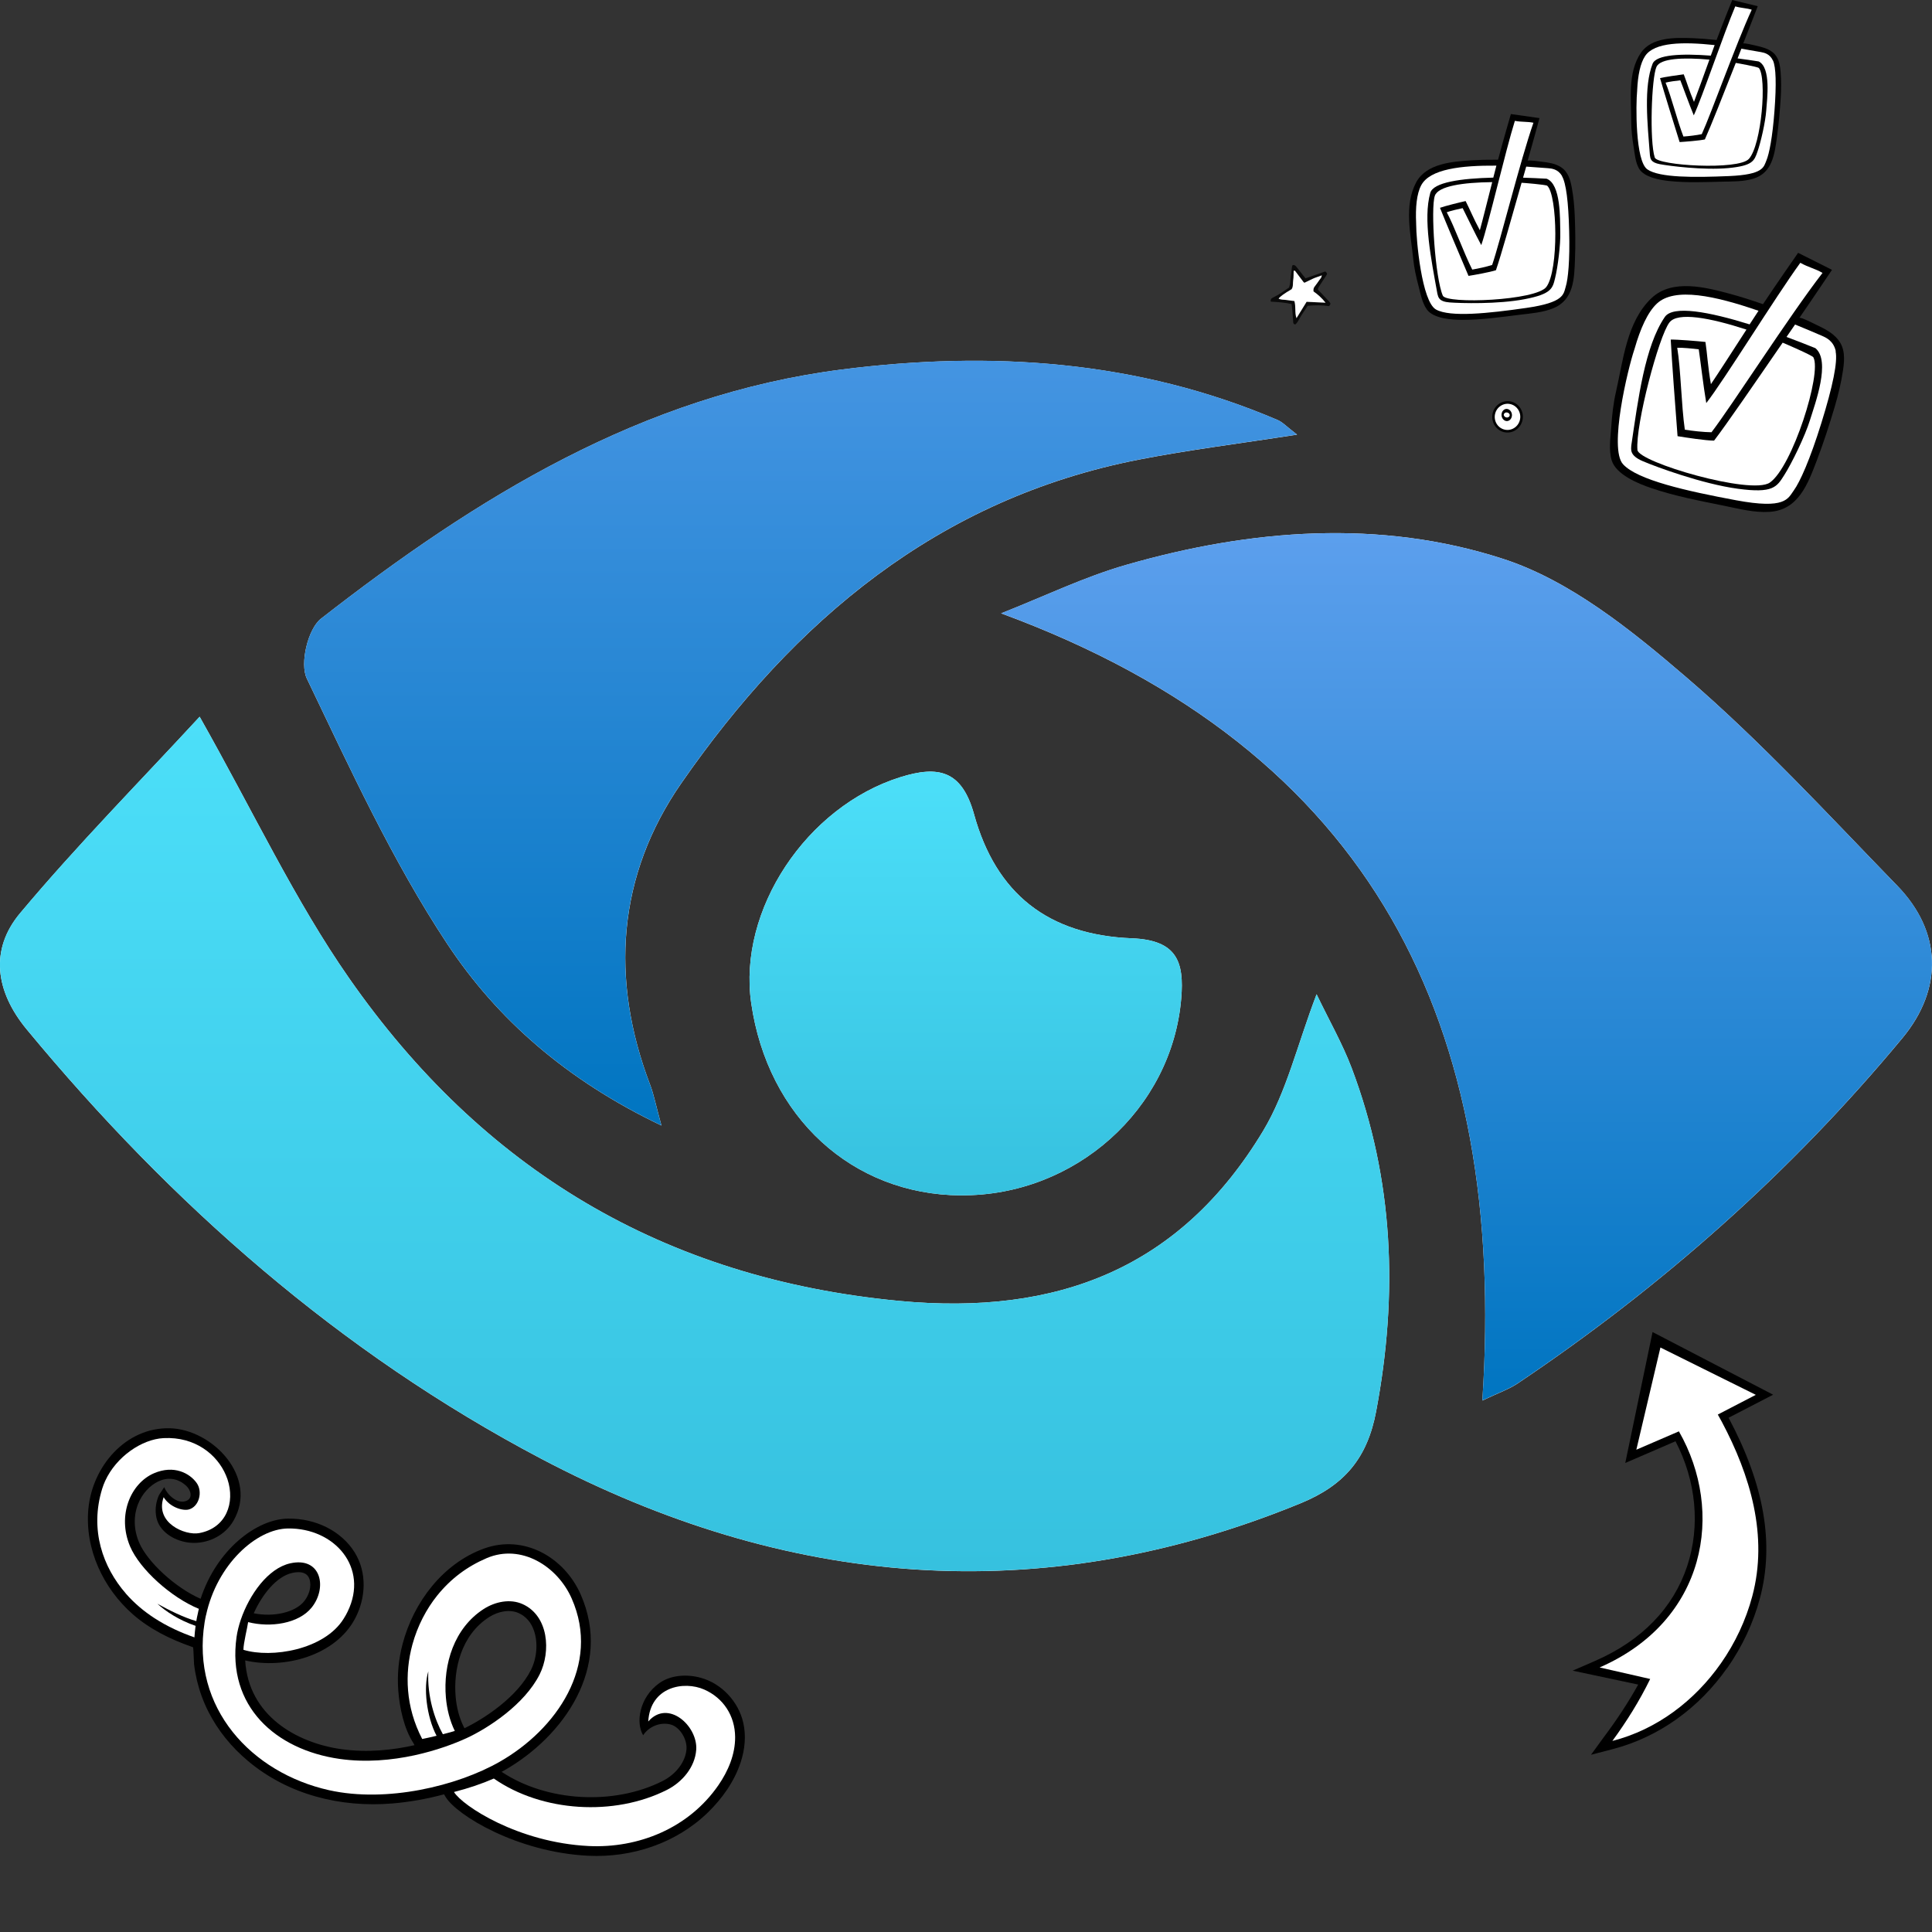 <?xml version="1.0" encoding="UTF-8"?><svg id="Ensemble_A_d_icônes_compatibles_Android" xmlns="http://www.w3.org/2000/svg" xmlns:xlink="http://www.w3.org/1999/xlink" viewBox="0 0 300 300"><rect x="0" y="0" width="300" height="300" fill="#333333" stroke="none"/><defs><style>.cls-1,.cls-2{fill:#fff;}.cls-3{fill:url(#Dégradé_sans_nom_18);}.cls-4{fill:url(#Dégradé_sans_nom_19);}.cls-5{fill:url(#Dégradé_sans_nom_13);}.cls-6{opacity:.8;}.cls-7{fill:url(#Dégradé_sans_nom_13-2);}.cls-2,.cls-8{fill-rule:evenodd;}</style><linearGradient id="Dégradé_sans_nom_18" x1="227.72" y1="217.48" x2="227.72" y2="82.79" gradientUnits="userSpaceOnUse"><stop offset="0" stop-color="#0075c1"/><stop offset="1" stop-color="#5c9fed"/></linearGradient><linearGradient id="Dégradé_sans_nom_19" x1="124.32" y1="174.77" x2="124.32" y2="14.85" gradientUnits="userSpaceOnUse"><stop offset="0" stop-color="#0075c1"/><stop offset="1" stop-color="#5c9fed"/></linearGradient><linearGradient id="Dégradé_sans_nom_13" x1="107.86" y1="243.99" x2="107.86" y2="111.3" gradientUnits="userSpaceOnUse"><stop offset="0" stop-color="#36c1df"/><stop offset="1" stop-color="#4cdff9"/></linearGradient><linearGradient id="Dégradé_sans_nom_13-2" x1="149.96" y1="185.61" x2="149.96" y2="119.81" xlink:href="#Dégradé_sans_nom_13"/></defs><g><path d="M284.47,41.9l-5.26-2.64s-3.62,5.19-5.45,7.97l-.3-.1c-1.77-.61-3.33-1.1-4.77-1.49-3.75-1.01-8.99-2.4-12.21,.62-3.89,3.65-4.43,9.71-5.56,14.62-.41,1.8-.61,3.64-.73,5.48-.11,1.64-.41,3.51,.07,5.11,.67,2.24,4.17,3.65,6.15,4.32,3.7,1.26,7.57,1.98,11.39,2.76,2.3,.47,4.62,1.08,6.98,.93,4.49-.29,5.95-4.36,7.34-8,1.04-2.74,1.95-5.53,2.78-8.34,.55-1.87,1.01-3.77,1.29-5.7,.24-1.65,.33-3.34-.78-4.71-.84-1.04-2.05-1.67-3.24-2.23-.34-.16-2.62-1.34-2.77-1.13,1.66-2.39,5.07-7.47,5.07-7.47Z"/><g><path class="cls-1" d="M281.58,55.48c-.17-.3-4.46-2.15-4.77-2.27-4.28,6.22-8.68,12.64-10.65,15.21-1.27,0-4.46-.49-5.67-.69-.33-4.22-.89-11.74-1.06-15,.91-.03,4.28,.24,5.39,.37,.27,1.75,.36,3.75,.85,6.55,1.26-1.86,3.29-5.03,5.52-8.47-5.68-1.85-10.69-2.77-11.96-1.11-1.66,2.15-5.3,15.92-4.97,19.8,.16,1.91,17.67,7.04,20.55,5.07,3.5-2.4,8.12-16.99,6.77-19.45Z"/><path class="cls-1" d="M279.55,40.81c-3.89,5.35-11.86,18.28-14.6,21.78-.45-2.61-.92-6.72-1.17-8.35-1.03-.12-2.5-.27-3.34-.24,.56,3.32,.63,8.91,1.18,12.72,1.12,.19,2.96,.39,4.14,.4,3.11-4.05,12.17-18.21,17.24-24.74-1.1-.66-2.21-.87-3.44-1.57Z"/><path class="cls-1" d="M285.06,54.54c-.35-1.61-1.49-2.11-2.18-2.41-1.36-.59-2.75-1.17-4.14-1.74l-1.33,1.93c1.52,.57,3.03,1.15,4.48,1.74,2.43,2-.05,8.62-.83,11.15-.78,2.53-2.83,6.72-4,8.56-1.17,1.84-1.71,2.87-7.23,2.12-5.52-.75-12.68-3.4-14.74-4.28-2.06-.88-1.82-1.78-1.78-2.46,1.06-7.15,2.09-15.37,5.2-19.93,1.27-1.86,6.9-.8,13.17,1.15,.46-.7,.92-1.41,1.38-2.11-6.73-2.33-13.03-3.7-15.78-1.12-1.44,1.35-2.57,3.89-3.47,7.04-.01,.03-.02,.06-.03,.09-1.03,3.08-3.98,15.36-1.76,17.81,2.23,2.46,9.88,4.17,17.56,5.6,7.68,1.43,8.03-.24,8.97-1.54,.94-1.3,2.49-4.72,4.27-10.45,1.78-5.73,2.56-9.53,2.21-11.14Z"/></g></g><g><path d="M239.05,18.34l-4.44-.63s-1.35,4.63-1.99,7.09h-.24c-1.43-.01-2.67,.02-3.81,.09-2.95,.19-7.08,.46-8.67,3.43-1.92,3.59-.83,8.09-.45,11.92,.14,1.4,.45,2.78,.81,4.14,.32,1.21,.56,2.63,1.3,3.67,1.03,1.45,3.91,1.61,5.49,1.62,2.98,0,5.95-.42,8.9-.79,1.77-.22,3.6-.34,5.27-1.03,3.17-1.31,3.23-4.6,3.34-7.57,.09-2.23,.06-4.47-.03-6.7-.06-1.48-.19-2.97-.46-4.43-.23-1.25-.58-2.49-1.71-3.21-.86-.55-1.89-.7-2.88-.82-.29-.03-2.22-.33-2.27-.14,.62-2.13,1.84-6.64,1.84-6.64Z"/><g><path class="cls-1" d="M240.27,28.85c-.19-.18-3.74-.46-4-.47-1.57,5.53-3.18,11.25-3.98,13.58-.92,.3-3.34,.74-4.26,.88-1.27-2.97-3.51-8.26-4.43-10.57,.65-.25,3.15-.87,3.98-1.05,.62,1.2,1.18,2.62,2.21,4.53,.46-1.65,1.14-4.44,1.92-7.47-4.56,.05-8.39,.61-8.91,2.12-.67,1.96,.06,12.79,1.24,15.51,.59,1.34,14.48,.77,16.08-1.36,1.94-2.59,1.72-14.25,.14-15.7Z"/><path class="cls-1" d="M235.23,18.76c-1.5,4.81-4.1,16.1-5.22,19.3-.97-1.78-2.31-4.62-2.89-5.74-.77,.16-1.87,.42-2.47,.64,1.22,2.26,2.63,6.28,3.96,8.9,.86-.14,2.23-.44,3.09-.72,1.26-3.69,4.34-16.12,6.41-22.08-.96-.2-1.81-.09-2.87-.29Z"/><path class="cls-1" d="M242.56,27.33c-.65-1.08-1.59-1.16-2.16-1.21-1.13-.09-2.27-.17-3.41-.25l-.49,1.72c1.24,.04,2.47,.09,3.66,.16,2.24,.85,2.07,6.24,2.12,8.25,.06,2.02-.4,5.54-.8,7.16-.39,1.61-.54,2.49-4.7,3.29-4.17,.81-9.99,.64-11.69,.51-1.7-.13-1.75-.84-1.89-1.34-.98-5.42-2.24-11.61-1.11-15.66,.46-1.66,4.79-2.26,9.79-2.38,.16-.62,.32-1.24,.48-1.86-5.43-.04-10.31,.51-11.67,3.04-.71,1.33-.91,3.44-.79,5.93,0,.03,0,.05,0,.08,0,2.48,.87,12.06,3.08,13.29,2.21,1.23,8.15,.6,14.05-.25,5.9-.85,5.74-2.13,6.1-3.31,.36-1.17,.65-4.02,.53-8.59-.11-4.57-.48-7.51-1.13-8.59Z"/></g></g><g><path d="M272.93,.96l-3.95-.96s-1.63,4.05-2.43,6.21l-.22-.02c-1.28-.14-2.41-.22-3.44-.26-2.68-.1-6.42-.22-8.12,2.31-2.05,3.06-1.47,7.22-1.47,10.7,0,1.27,.15,2.54,.36,3.8,.18,1.12,.27,2.42,.84,3.43,.8,1.4,3.37,1.81,4.81,1.95,2.69,.27,5.4,.16,8.09,.09,1.62-.04,3.27,.01,4.84-.46,2.98-.89,3.33-3.85,3.69-6.52,.28-2,.45-4.02,.58-6.04,.08-1.34,.09-2.7-.02-4.04-.1-1.14-.3-2.3-1.25-3.05-.73-.57-1.64-.8-2.52-1-.26-.06-1.97-.49-2.04-.33,.75-1.87,2.26-5.81,2.26-5.81Z"/><g><path class="cls-1" d="M273.09,10.55c-.16-.18-3.33-.75-3.56-.78-1.91,4.85-3.88,9.85-4.8,11.88-.85,.19-3.08,.36-3.92,.41-.88-2.79-2.42-7.76-3.04-9.93,.61-.16,2.91-.5,3.68-.59,.45,1.14,.82,2.46,1.59,4.28,.56-1.45,1.43-3.89,2.4-6.56-4.11-.37-7.62-.2-8.22,1.11-.78,1.71-1.1,11.53-.27,14.09,.41,1.26,12.98,2,14.61,.22,1.98-2.16,2.83-12.69,1.54-14.14Z"/><path class="cls-1" d="M269.45,.99c-1.78,4.2-5.14,14.14-6.44,16.92-.71-1.69-1.66-4.37-2.09-5.44-.71,.08-1.72,.21-2.29,.36,.89,2.15,1.81,5.9,2.77,8.37,.79-.05,2.05-.2,2.85-.37,1.47-3.21,5.36-14.14,7.76-19.32-.84-.27-1.62-.24-2.56-.52Z"/><path class="cls-1" d="M275.29,9.38c-.49-1.03-1.33-1.19-1.84-1.29-1.01-.18-2.03-.36-3.05-.53l-.59,1.51c1.11,.14,2.22,.3,3.28,.47,1.95,.97,1.3,5.81,1.17,7.63-.13,1.82-.86,4.96-1.36,6.38-.5,1.42-.71,2.19-4.54,2.55-3.83,.35-9.06-.32-10.58-.6-1.52-.27-1.5-.91-1.58-1.38-.39-4.98-.98-10.66,.41-14.21,.57-1.45,4.52-1.61,9.04-1.27,.2-.54,.4-1.09,.6-1.64-4.89-.52-9.34-.47-10.79,1.69-.76,1.13-1.13,3.02-1.24,5.28,0,.02,0,.04,0,.07-.22,2.23-.3,10.95,1.58,12.26,1.88,1.31,7.29,1.27,12.69,1.04,5.39-.23,5.37-1.41,5.8-2.43,.43-1.02,.94-3.56,1.25-7.69,.31-4.13,.24-6.81-.24-7.84Z"/></g></g><g><path class="cls-8" d="M232.07,66.02c-.69-1.14-.35-2.65,.77-3.36s2.58-.37,3.27,.77c.69,1.14,.35,2.65-.77,3.36-1.12,.72-2.58,.37-3.27-.77h0Z"/><path class="cls-2" d="M232.4,65.81c-.58-.95-.29-2.21,.64-2.8,.93-.6,2.15-.31,2.73,.64,.58,.95,.29,2.21-.64,2.8-.93,.6-2.15,.31-2.73-.64h0Zm.89-.87c-.25-.44-.14-1.02,.23-1.3,.37-.28,.87-.14,1.12,.3,.25,.44,.14,1.02-.23,1.3-.37,.28-.87,.14-1.12-.3h0Z"/><path class="cls-2" d="M233.83,64.05c.24-.05,.5,.08,.58,.29,.08,.21-.06,.43-.3,.48-.24,.05-.5-.08-.58-.29-.08-.21,.06-.43,.3-.48h0Z"/></g><g><path class="cls-6" d="M197.33,46.85c-.11-.43,.17-.57,.42-.69,.87-.41,1.63-.98,2.42-1.52,.18-.54,.19-1.09,.25-1.64,.06-.55,.13-1.09,.21-1.64,.01-.07,.07-.14,.11-.21,.34-.03,.5,.2,.66,.4,.35,.43,.68,.87,1.02,1.3,.1,.13,.21,.26,.3,.37,1.07-.37,2.08-.73,3.07-1.07,.33,.29,.33,.37,.12,.68-.37,.56-.74,1.11-1.1,1.68-.08,.13-.13,.29-.19,.43,.55,.58,1.06,1.13,1.58,1.68,.09,.1,.19,.19,.27,.3,.17,.23,.16,.31-.09,.62-1.08-.17-2.18-.16-3.33-.05-.32,.48-.64,.98-.97,1.48-.32,.48-.51,1.05-.94,1.41-.26-.02-.31-.15-.33-.32-.04-.52-.07-1.03-.11-1.55-.04-.43-.09-.86-.14-1.29-1.08-.26-2.14-.32-3.24-.38Zm6.63-1.6c-.04-.31,.01-.53,.16-.73,.26-.35,.52-.7,.76-1.05,.12-.19,.32-.34,.37-.7-.5,.22-.96,.32-1.39,.52-.43,.2-.86,.42-1.33,.64-.04-.03-.11-.08-.16-.14-.39-.52-.78-1.04-1.18-1.56-.07-.1-.13-.25-.33-.15-.02,.47,.01,.96-.07,1.44-.08,.47,.05,.98-.25,1.41-1.12,.65-1.84,1.16-2.01,1.46,.39,.2,.81,.14,1.22,.21,.41,.06,.82,.11,1.22,.16,.27,.88,.02,1.76,.33,2.66,.55-.9,1.07-1.73,1.57-2.54,.99,.05,1.91,.09,2.94,.14-.58-.73-1.19-1.28-1.87-1.75Z"/><path class="cls-1" d="M205.25,42.77c-.05,.36-.24,.52-.37,.7-.24,.36-.5,.71-.76,1.05-.15,.2-.2,.42-.16,.73,.68,.47,1.29,1.02,1.87,1.75-1.03-.05-1.96-.09-2.94-.14-.5,.81-1.02,1.64-1.57,2.54-.31-.89-.06-1.78-.33-2.66-.41-.05-.82-.09-1.22-.16-.41-.06-.83,0-1.22-.21,.17-.29,.88-.8,2.01-1.46,.29-.42,.17-.94,.25-1.41,.08-.47,.05-.96,.07-1.44,.2-.1,.26,.05,.33,.15,.4,.52,.78,1.04,1.18,1.56,.05,.06,.12,.11,.16,.14,.46-.22,.89-.44,1.33-.64,.43-.2,.89-.31,1.39-.52Z"/></g><g><path d="M268.2,258.99c-4.43,6.31-10.67,10.76-17.77,12.61l-3.38,.88,1.97-2.71c2.04-2.71,3.85-5.47,5.36-8.19l-10.18-2.16,3.52-1.53c7.25-3.17,12.12-8.23,14.27-14.72,2.06-6.22,1.39-13.22-1.82-19.37l-7.8,3.37,4.24-20.33,18.72,9.73-6.92,3.58s.02,.03,.03,.05c5.52,10.37,7.1,19.52,4.84,27.98-1.03,3.85-2.74,7.49-5.06,10.81Z"/><path class="cls-1" d="M267.21,258.3c2.22-3.16,3.89-6.72,4.88-10.43,2.51-9.37-.31-18.79-4.73-27.1-.2-.38-.41-.75-.62-1.12l5.9-3.06-14.81-7.35-3.74,15.87,6.61-2.85c7.12,12.44,4.32,29.4-12.31,36.66l7.85,1.79c-1.64,3.37-3.65,6.59-5.87,9.62,6.9-1.76,12.78-6.24,16.84-12.03Z"/></g><g><path class="cls-1" d="M31,111.3c-9.36,10.14-19.05,19.96-27.88,30.5-4.73,5.65-3.86,12.14,1.04,18.06,22.47,27.17,48.64,50.19,79.83,66.63,37.97,20.02,77.47,23.57,117.99,6.93,6.86-2.82,10.35-7.06,11.71-14.28,3.42-18.17,2.75-35.93-3.8-53.29-1.41-3.73-3.41-7.23-5.45-11.46-3.02,7.9-4.66,15.17-8.31,21.23-12.8,21.24-31.81,28.73-56.55,26.38-36.65-3.48-64.74-20.54-85.36-50.09-8.43-12.08-14.75-25.62-23.22-40.62Z"/><path class="cls-1" d="M230.18,217.48c2.55-1.22,4.13-1.75,5.47-2.65,22.44-15.06,42.49-32.82,59.75-53.63,6.37-7.68,6.14-16.53-.81-23.68-10.69-11.01-21.13-22.38-32.75-32.36-8.54-7.33-18.03-15-28.44-18.38-19.1-6.2-39.14-4.64-58.51,.93-6.56,1.88-12.79,4.92-19.44,7.53,57.97,21.32,78.55,64,74.73,122.23Z"/><path class="cls-1" d="M102.71,174.77c-.88-3.2-1.18-4.81-1.75-6.31-6.27-16.44-5.08-32.55,4.84-46.85,17.47-25.18,39.85-44.15,71.05-50.24,7.77-1.52,15.65-2.49,24.56-3.88-1.6-1.22-2.22-1.92-3-2.26-21.75-9.31-44.57-10.78-67.62-7.86-31.11,3.95-56.84,19.91-80.95,38.7-2.03,1.59-3.31,6.98-2.2,9.29,6.72,14,13.26,28.28,21.79,41.18,7.75,11.72,18.51,21.18,33.27,28.23Z"/><path class="cls-1" d="M149.19,185.61c17.73,.13,32.79-13.37,34.23-30.56,.48-5.7-.66-9.07-7.65-9.35-13.03-.52-21.11-6.93-24.52-19.26-1.9-6.85-5.57-7.6-11.45-5.76-14.56,4.56-25.25,20.62-23.15,35.1,2.57,17.7,15.67,29.72,32.53,29.84Z"/><g><path class="cls-3" d="M294.59,137.52c-10.69-11.01-21.13-22.38-32.75-32.36-8.54-7.33-18.03-15-28.44-18.38-19.1-6.2-39.14-4.64-58.51,.92-6.56,1.88-12.79,4.92-19.44,7.53,57.97,21.32,78.55,64,74.73,122.23,2.55-1.22,4.13-1.75,5.47-2.65,22.44-15.06,42.49-32.82,59.75-53.63,6.37-7.68,6.14-16.53-.81-23.68Z"/><path class="cls-4" d="M201.41,67.48c-1.6-1.22-2.22-1.92-3-2.26-21.75-9.31-44.57-10.78-67.62-7.86-31.11,3.95-56.84,19.91-80.95,38.7-2.03,1.59-3.31,6.98-2.2,9.29,6.72,14,13.26,28.28,21.79,41.18,7.75,11.72,18.51,21.18,33.27,28.23-.88-3.2-1.18-4.81-1.75-6.31-6.27-16.44-5.08-32.55,4.84-46.85,17.47-25.18,39.85-44.15,71.05-50.24,7.77-1.52,15.65-2.49,24.56-3.88Z"/></g><g><path class="cls-5" d="M209.89,165.85c-1.41-3.73-3.41-7.23-5.45-11.46-3.02,7.9-4.66,15.17-8.31,21.23-12.8,21.24-31.81,28.73-56.55,26.38-36.65-3.48-64.74-20.54-85.36-50.09-8.43-12.08-14.75-25.62-23.22-40.62-9.36,10.14-19.05,19.96-27.88,30.5-4.73,5.65-3.86,12.14,1.04,18.06,22.47,27.17,48.64,50.19,79.83,66.63,37.97,20.02,77.47,23.57,117.99,6.93,6.86-2.82,10.35-7.06,11.71-14.28,3.42-18.17,2.75-35.93-3.8-53.29Z"/><path class="cls-7" d="M149.19,185.61c17.73,.13,32.79-13.37,34.23-30.56,.48-5.7-.66-9.07-7.65-9.35-13.03-.52-21.11-6.93-24.52-19.26-1.9-6.85-5.57-7.6-11.45-5.76-14.56,4.56-25.25,20.62-23.15,35.1,2.57,17.7,15.67,29.72,32.53,29.84Z"/></g></g><g><path d="M13.72,234.3c-.57,6.24,2.31,12.34,6.92,16.38,2.6,2.28,5.81,3.87,9.05,5l.28,.1c.08,.03,.13,2.35,.16,2.6,.1,.87,.26,1.73,.46,2.59,.4,1.65,.98,3.25,1.74,4.76,1.49,2.97,3.62,5.57,6.15,7.69,6.27,5.28,14.41,7.29,22.46,6.62,2.7-.23,5.39-.71,8.01-1.42l.26,.43c1.71,2.81,11.06,8.56,22.12,9.11,6.77,.33,13.65-1.92,18.59-6.72,2.22-2.16,4.11-4.81,5.09-7.79,.65-1.98,.87-4.13,.4-6.16-.75-3.28-3.36-6.07-6.58-6.96-2.2-.61-4.7-.43-6.46,.83-3.15,2.25-3.66,6.22-2.5,8.09,.88-1.37,2.67-2.08,4.23-1.68,1.47,.37,2.6,2.3,2.5,3.81-.13,1.95-1.6,3.91-3.72,4.98-7.59,3.83-18.02,3.21-24.99-1.43,.14-.08,.3-.16,.44-.24,9.19-5.24,16.82-16.03,11.83-27.32-2.57-5.81-8.84-9.33-14.98-7.12-6.39,2.3-10.97,8.34-12.67,14.84-.61,2.33-.85,4.75-.67,7.15,.2,2.73,.88,5.98,2.39,8.29l.13,.26c-3.29,.75-7.3,1.2-11.43,.61-6.87-.99-14.35-5.19-14.86-13.77,6.01,1.4,14.03-.71,17.08-6.53,1.68-3.2,1.85-7.14-.08-10.25-2.05-3.29-6.01-5.3-10.35-5.24-4.86,.06-11.06,4.78-13.57,12.45-3.86-1.68-8.26-5.69-9.55-8.74-.85-2-.9-4.14-.14-6.03,1.18-2.97,4.68-5.34,7.47-2.76,.7,.64,1.1,1.97-.09,2.36-1.38,.46-2.87-1.01-3.35-2.17,.02,.04-.74,1.1-.81,1.25-.22,.49-.37,1.01-.45,1.54-.15,1.03-.03,2.2,.5,3.1,1.07,1.81,3.37,2.77,5.39,2.77,2.46,0,4.86-1.25,6.12-3.42,3.93-6.75-3.23-14.21-9.85-14.38-6.88-.18-12.07,5.95-12.67,12.54Zm62.18,16.83c1.54-.99,3.3-1.24,4.62-.66,1.13,.51,1.94,1.42,2.39,2.72,.65,1.86,.47,4.25-.46,6.11-2.14,4.27-7.36,7.63-10.33,9.06l-.14-.28c-.67-1.36-1.08-2.92-1.23-4.63-.36-4.12,.8-9.52,5.16-12.32Zm-30.51-6.89c.86-.19,1.98-.24,2.5,.61,.5,.81,.43,2.42-.67,3.8-1.37,1.72-4.73,2.49-7.82,1.86,1.29-2.86,3.5-5.72,5.99-6.27Z"/><g><path class="cls-1" d="M19.54,247.44c-3.54-4.06-5.65-9.85-3.67-16.28,.13-.41,.28-.81,.46-1.2,1.72-3.77,5.7-6.48,9.07-6.65,4.91-.25,8.33,2.57,9.68,5.76,.09,.21,.17,.41,.24,.62,1.22,3.65-.18,7.59-4.39,8.37-2.23,.41-6.92-1.61-5.52-5.58,.93,1.53,2.93,2.17,3.91,1.91,1.6-.43,2.19-2.75,1.22-4.11-1.06-1.5-3.51-2.86-6.64-1.51-3.62,1.56-5.74,6.54-3.7,11.36,1.52,3.57,6.4,7.94,10.68,9.69-.06,.24-.12,.48-.16,.72-.1,.39-.17,.78-.24,1.19-2.05-.61-4.11-1.64-6.04-2.7,1.23,1.14,3.38,2.57,5.93,3.43-.08,.6-.14,1.2-.18,1.79-2.06-.72-4.2-1.68-6.23-3-1.58-1.03-3.08-2.27-4.42-3.8Z"/><path class="cls-1" d="M31.99,250.82c1.71-7.93,7.84-13.42,12.73-13.48,7.22-.09,12.6,6.06,9.26,12.91-.18,.37-.38,.74-.62,1.11-3,4.83-11.21,6.16-15.56,4.82,0-1.03,.62-3.46,.73-4.3,3.47,.89,7.86,.24,9.87-2.27,2.47-3.09,1.47-7.92-3.32-6.86-3.48,.77-6.36,4.88-7.68,8.73-.32,.94-.55,1.87-.67,2.72-1.5,10.74,6.05,17.49,15.98,18.92,8.24,1.18,16.17-1.58,19.73-3.22,3.3-1.52,9-5.2,11.36-9.91,1.77-3.54,1.4-9.09-2.66-10.91-1.93-.86-4.25-.38-6.04,.77-4.56,2.94-6.32,8.53-5.86,13.76,.16,1.77,.59,3.55,1.38,5.17-.38,.13-1.08,.31-1.85,.51-1.23-2.19-2.46-5.84-2.26-9.77-.78,2.51-.29,7.02,1.28,10.01-.87,.21-1.71,.4-2.23,.5-2.6-4.99-2.74-10.17-1.53-14.64,.8-2.94,2.19-5.56,3.86-7.64,2.11-2.61,4.62-4.49,7.67-5.8,5.36-2.29,11,1.24,13.21,6.26,4.58,10.37-2.4,20.36-11.19,25.36-6.59,3.76-17.54,6.4-26.48,4.41-12.01-2.68-21.46-12.75-19.33-26.05,.06-.37,.13-.75,.21-1.1Z"/><path class="cls-1" d="M70.5,278.26c2.26-.58,4.36-1.29,6.18-2.09,7.49,5.22,18.69,5.89,26.87,1.77,2.36-1.19,4.37-3.51,4.56-6.25,.25-3.67-4.37-7.9-7.45-4.38,.32-5.43,5.55-6.34,8.69-4.96,2.97,1.31,4.78,4.07,4.8,7.38,.02,2.68-1.08,5.28-2.6,7.48-4.64,6.71-12.46,9.81-20.13,9.44-10.99-.54-19.63-6.27-20.92-8.38Z"/></g></g></svg>